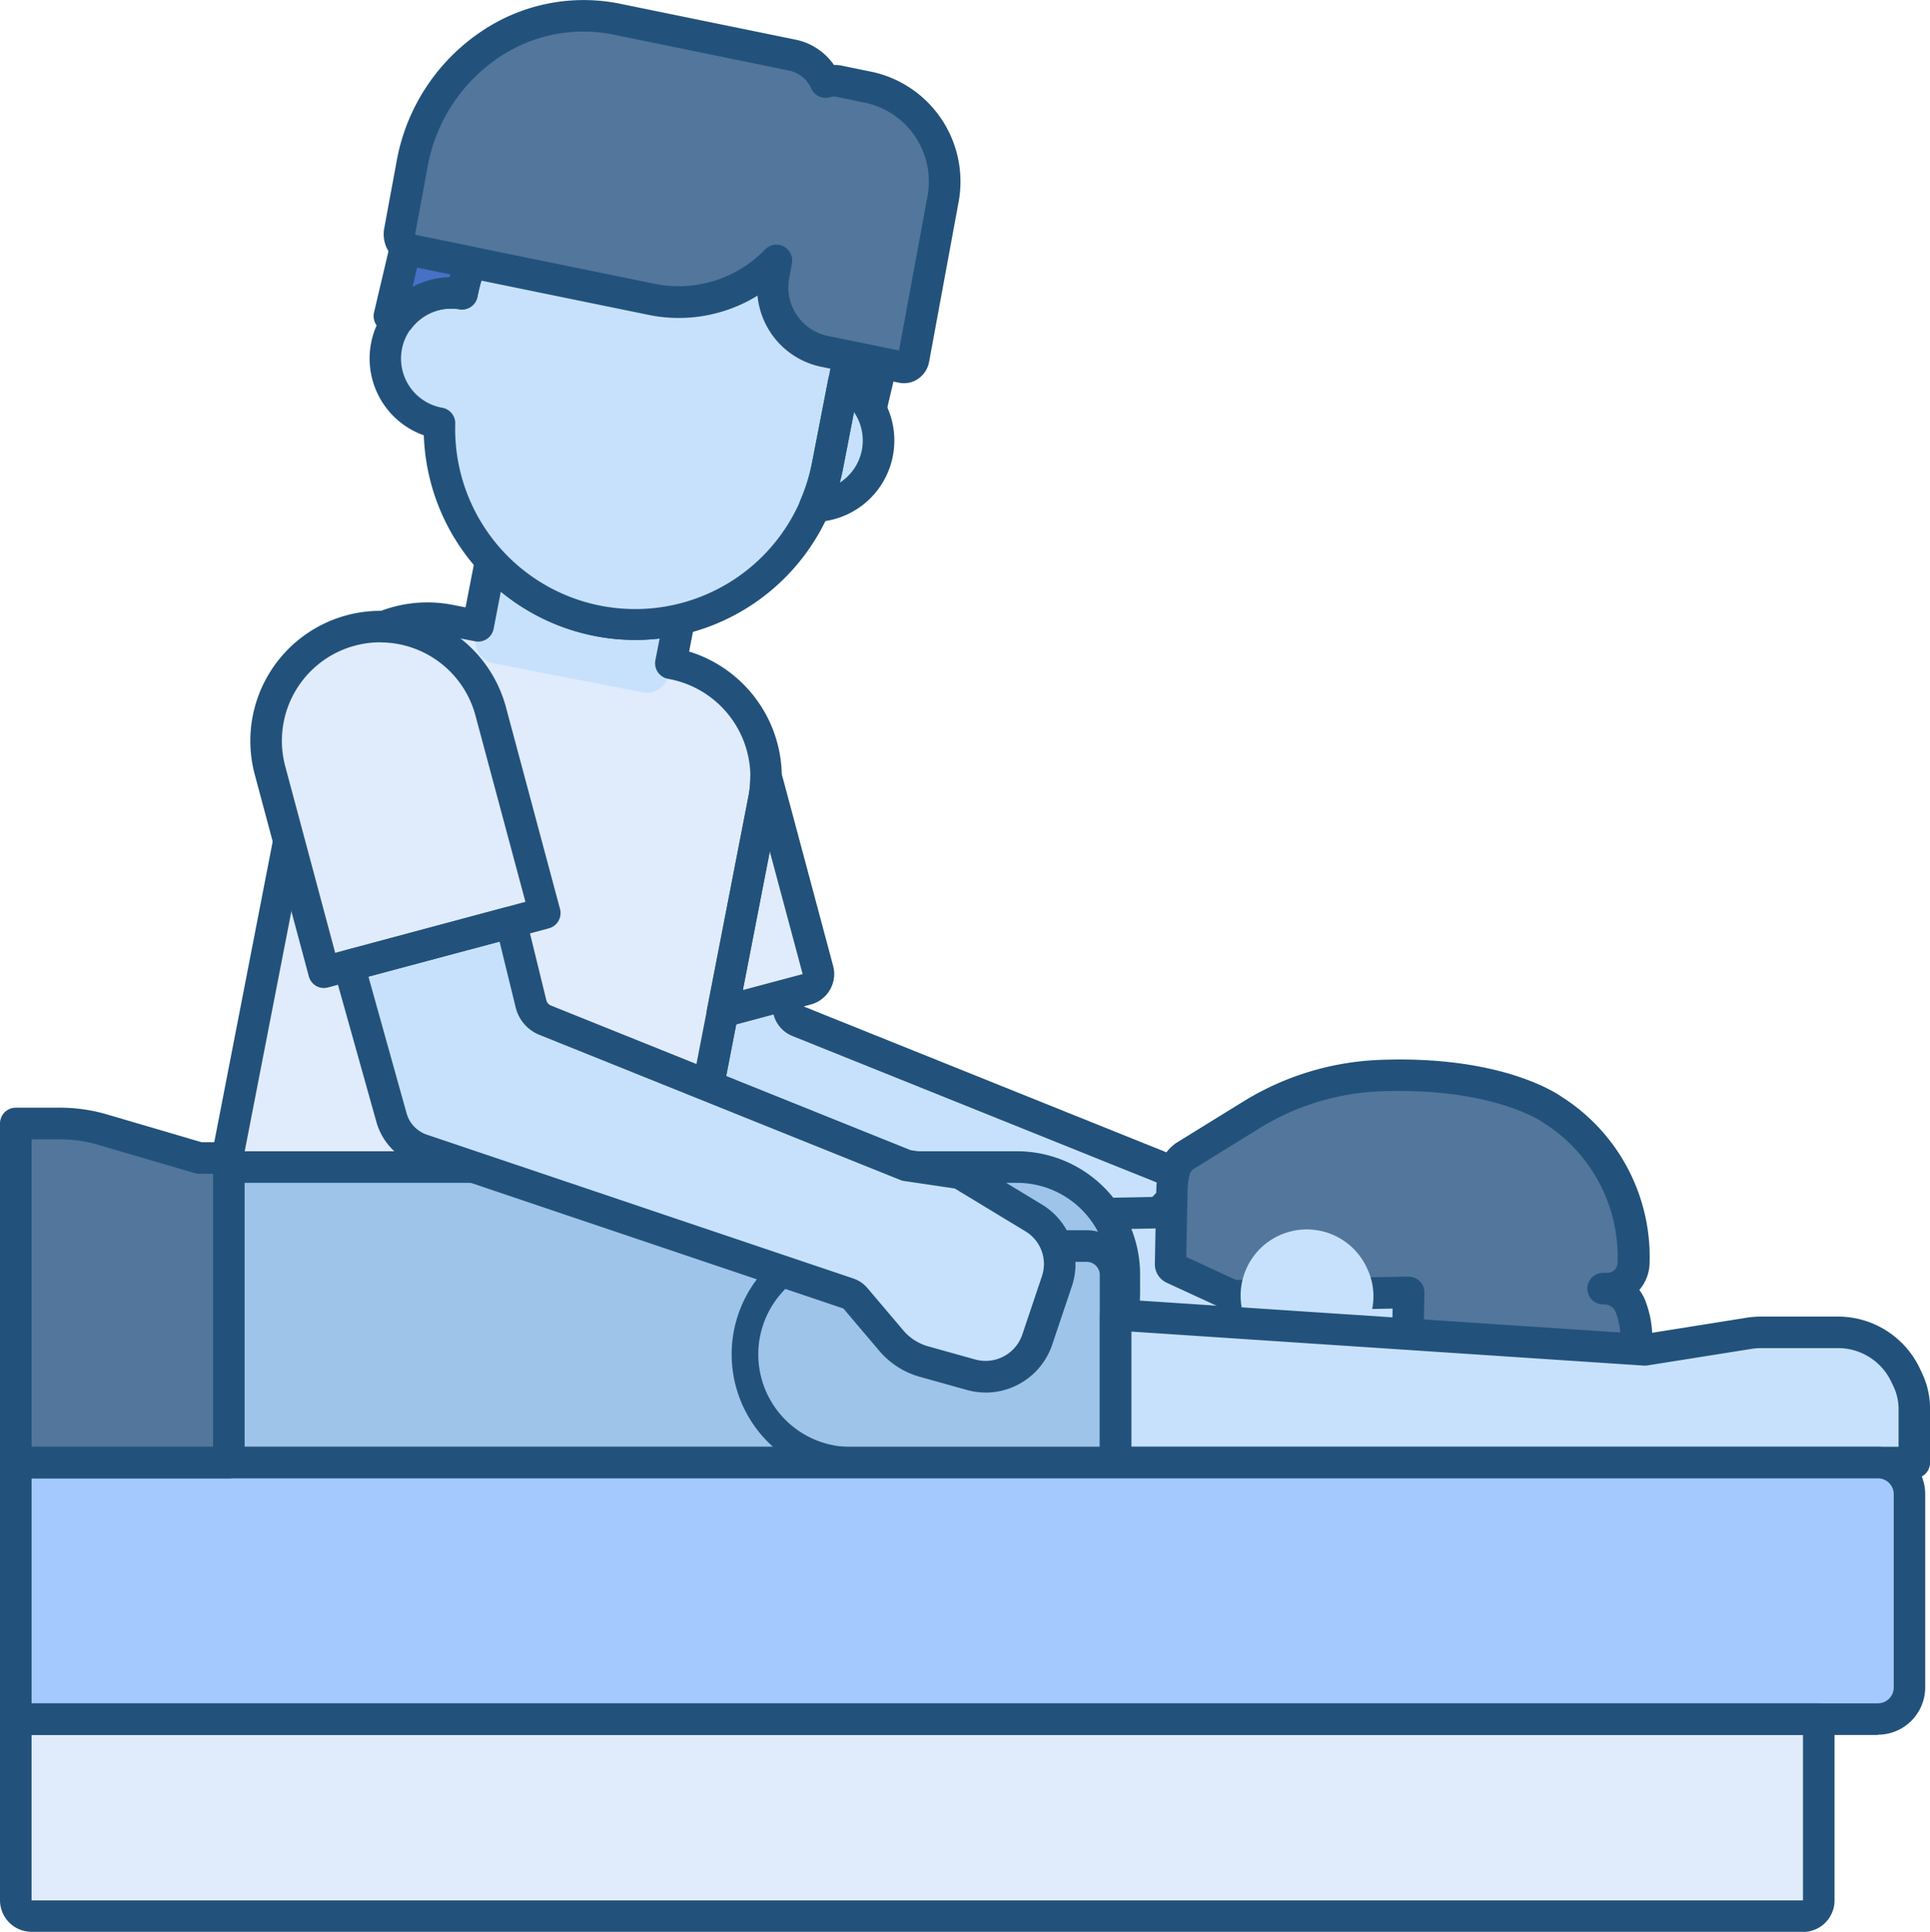 <svg xmlns="http://www.w3.org/2000/svg" xmlns:xlink="http://www.w3.org/1999/xlink" width="81.681" height="81.744" viewBox="0 0 81.681 81.744">
  <defs>
    <clipPath id="clip-path">
      <rect id="Rectángulo_330" data-name="Rectángulo 330" width="81.681" height="81.744" fill="none"/>
    </clipPath>
  </defs>
  <g id="Grupo_211" data-name="Grupo 211" style="isolation: isolate">
    <g id="Grupo_210" data-name="Grupo 210" clip-path="url(#clip-path)" style="mix-blend-mode: luminosity;isolation: isolate">
      <path id="Trazado_2398" data-name="Trazado 2398" d="M197.9,231.115l-2.27-.337-15.457-6.214a.67.67,0,0,1-.4-.461l-1.556-6.354-2.445,12.581,17.565,5.923,2.2,2.593,4.927,1.377,2.111-6.279Z" transform="translate(-146.388 -181.349)" fill="#c7e1fc"/>
      <path id="Trazado_2399" data-name="Trazado 2399" d="M197.134,237.56a.661.661,0,0,1-.18-.025l-4.928-1.377a.663.663,0,0,1-.329-.211l-2.079-2.452-17.389-5.863a.668.668,0,0,1-.442-.761l2.445-12.581a.668.668,0,0,1,.64-.54.655.655,0,0,1,.665.509l1.556,6.353,15.384,6.185,2.192.325a.664.664,0,0,1,.248.089l4.673,2.829a.668.668,0,0,1,.287.784l-2.11,6.28a.669.669,0,0,1-.633.455m-4.551-2.633,4.119,1.151,1.738-5.171-4.1-2.482-2.137-.316a.669.669,0,0,1-.151-.041l-15.458-6.214a1.341,1.341,0,0,1-.8-.922l-.832-3.4-1.753,9.021,17.011,5.736a.659.659,0,0,1,.3.2Z" transform="translate(-143.06 -178.019)" fill="#22527b"/>
      <path id="Trazado_2400" data-name="Trazado 2400" d="M209.216,90.764a2.785,2.785,0,0,1,1.145,1.146l.462-1.968-1.91-.391L208.337,92l.61.143Z" transform="translate(-173.51 -74.582)" fill="#4671c6"/>
      <path id="Trazado_2401" data-name="Trazado 2401" d="M205.62,89.481a.672.672,0,0,1-.153-.018l-.61-.143a.667.667,0,0,1-.5-.8l.576-2.452a.666.666,0,0,1,.784-.5l1.91.391a.667.667,0,0,1,.516.807l-.462,1.968a.668.668,0,0,1-1.239.162,2.112,2.112,0,0,0-.121-.2l-.049.249a.669.669,0,0,1-.655.541m1.016-2.366.047.035.006-.025Z" transform="translate(-170.184 -71.248)" fill="#22527b"/>
      <path id="Trazado_2402" data-name="Trazado 2402" d="M71.485,187.382l-19.042-3.7,4.524-23.275a4.883,4.883,0,0,1,5.725-3.862l9.455,1.838a4.883,4.883,0,0,1,3.862,5.725Z" transform="translate(-43.676 -130.3)" fill="#e0ebfc"/>
      <path id="Trazado_2403" data-name="Trazado 2403" d="M125.541,144.407a8.252,8.252,0,0,1-4.524-2.533l-.012-.009-.632,3.25a.937.937,0,0,0,.742,1.1l6.316,1.228a.937.937,0,0,0,1.1-.742l.458-2.355a8.252,8.252,0,0,1-3.447.061" transform="translate(-100.236 -118.15)" fill="#c7e1fc"/>
      <path id="Trazado_2404" data-name="Trazado 2404" d="M184.689,197.691l-1.751,9.009,3.564-.955a.668.668,0,0,0,.472-.818l-2.115-7.893c-.023-.088-.055-.171-.083-.257a4.909,4.909,0,0,1-.087.913" transform="translate(-152.357 -163.884)" fill="#e0ebfc"/>
      <path id="Trazado_2405" data-name="Trazado 2405" d="M179.611,204.038a.668.668,0,0,1-.656-.8l1.751-9.009a4.223,4.223,0,0,0,.075-.789.668.668,0,0,1,1.3-.206l.022.067c.026.074.051.149.072.226l2.114,7.893a1.337,1.337,0,0,1-.944,1.636l-3.564.955a.653.653,0,0,1-.173.023m2-7.458-1.141,5.869L183,201.77Z" transform="translate(-149.03 -160.554)" fill="#22527b"/>
      <path id="Trazado_2406" data-name="Trazado 2406" d="M68.154,172.571a.65.65,0,0,1-.128-.012l-19.042-3.7a.668.668,0,0,1-.528-.783L52.981,144.8a5.557,5.557,0,0,1,6.508-4.389l.56.109.41-2.111a.668.668,0,0,1,1.084-.385.658.658,0,0,1,.076.071,7.615,7.615,0,0,0,7.328,2.272.667.667,0,0,1,.806.778l-.242,1.244a5.559,5.559,0,0,1,3.822,6.367L68.81,172.031a.671.671,0,0,1-.282.426.662.662,0,0,1-.373.115m-18.258-4.9,17.73,3.446,4.4-22.619a4.22,4.22,0,0,0-3.334-4.942l-.082-.016a.668.668,0,0,1-.528-.783l.179-.92a8.969,8.969,0,0,1-6.72-1.983l-.305,1.573a.668.668,0,0,1-.783.528l-1.215-.236a4.22,4.22,0,0,0-4.941,3.333Zm11.219-29.137h0Z" transform="translate(-40.346 -114.821)" fill="#22527b"/>
      <path id="Trazado_2407" data-name="Trazado 2407" d="M298.073,297.138a8.092,8.092,0,0,1-7.976,7.754l-4.592.089-.007.37a1.258,1.258,0,0,1-1.239,1.2,1.143,1.143,0,0,1-1.192-1.157l.012-.577a7.319,7.319,0,0,1-5.733-5.565l-1.076.021a6.251,6.251,0,0,0,.387-2.028l.077-3.832a4.981,4.981,0,0,0-.055-.8l2.477-.048a8.239,8.239,0,0,1,6-2.779l5.248-.1a7.359,7.359,0,0,1,7.672,7.451" transform="translate(-230.087 -241.26)" fill="#c7e1fc"/>
      <path id="Trazado_2408" data-name="Trazado 2408" d="M331.466,360.89a.679.679,0,0,0,.708.687l1.2-.023a.747.747,0,0,0,.736-.715.679.679,0,0,0-.708-.687l-1.2.024a.746.746,0,0,0-.736.715" transform="translate(-276.056 -299.946)" fill="#3762cc"/>
      <path id="Trazado_2409" data-name="Trazado 2409" d="M319.895,313.973a2.8,2.8,0,1,0-1.283,3.644,2.733,2.733,0,0,0,1.283-3.644" transform="translate(-262.036 -260.303)" fill="#f9cfcf"/>
      <path id="Trazado_2410" data-name="Trazado 2410" d="M280.906,303.9a1.835,1.835,0,0,1-1.312-.537,1.773,1.773,0,0,1-.522-1.3v-.041a8.021,8.021,0,0,1-5.569-5.41l-.548.011a.679.679,0,0,1-.557-.28.669.669,0,0,1-.083-.618,5.6,5.6,0,0,0,.346-1.812l.077-3.832a4.265,4.265,0,0,0-.049-.693.669.669,0,0,1,.648-.762l2.191-.043a8.921,8.921,0,0,1,6.284-2.784l5.249-.1a8.257,8.257,0,0,1,6.051,2.391,7.827,7.827,0,0,1,2.3,5.74,8.777,8.777,0,0,1-8.631,8.409l-3.971.078a1.944,1.944,0,0,1-1.868,1.586h-.038m-6.888-8.635a.668.668,0,0,1,.652.525,6.68,6.68,0,0,0,5.216,5.053.667.667,0,0,1,.532.667l-.012.578a.444.444,0,0,0,.132.33.5.5,0,0,0,.379.145.592.592,0,0,0,.584-.549l.007-.37a.668.668,0,0,1,.654-.655l4.592-.089a7.429,7.429,0,0,0,7.321-7.1,6.5,6.5,0,0,0-1.91-4.769,6.93,6.93,0,0,0-5.08-2l-5.248.1a7.577,7.577,0,0,0-5.511,2.553.671.671,0,0,1-.487.225l-1.766.035q0,.081,0,.16L274,293.942a6.739,6.739,0,0,1-.16,1.329l.168,0Z" transform="translate(-226.759 -237.938)" fill="#22527b"/>
      <path id="Trazado_2411" data-name="Trazado 2411" d="M312.533,273.616h0a7.391,7.391,0,0,1,3.423,6.477,1.1,1.1,0,0,1-1.058,1.085l-.218,0a1.229,1.229,0,0,1,.689.193.66.66,0,0,1,.178.141,1.179,1.179,0,0,1,.315.516,3.526,3.526,0,0,1,.211,1.213h0a.006.006,0,0,1,0,0,9.169,9.169,0,0,1-.268,2.219,6.837,6.837,0,0,1-.554,1.931.021.021,0,0,0,0,.007h0a6.968,6.968,0,0,1-.551.985c-.087.136-.142.2-.142.2a7.125,7.125,0,0,1-5.624,2.973l-2.493.048a.2.2,0,0,1-.2-.2l.2-10.07-5.4.106-2.038.04-2.526-1.165a.2.2,0,0,1-.115-.183l.017-.828.006-.3.04-2.031a3.371,3.371,0,0,1,.154-.935,1.215,1.215,0,0,1,.367-.466c.511-.316,1.714-1.061,2.814-1.739a11.178,11.178,0,0,1,5.374-1.675c5.179-.221,7.405,1.445,7.405,1.445" transform="translate(-246.815 -226.656)" fill="#52769c"/>
      <path id="Trazado_2412" data-name="Trazado 2412" d="M303.106,288.953a.865.865,0,0,1-.866-.884l.187-9.375-6.744.132a.672.672,0,0,1-.292-.062l-2.526-1.164a.863.863,0,0,1-.5-.8l.063-3.154a4.027,4.027,0,0,1,.185-1.121.73.73,0,0,1,.031-.08,1.8,1.8,0,0,1,.62-.755c.511-.316,1.716-1.061,2.816-1.739a11.86,11.86,0,0,1,5.7-1.775c5.186-.221,7.581,1.4,7.818,1.567a8.023,8.023,0,0,1,3.705,7.036,1.78,1.78,0,0,1-.434,1.127,1.875,1.875,0,0,1,.3.581,4.249,4.249,0,0,1,.247,1.406c0,.007,0,.013,0,.02a9.911,9.911,0,0,1-.278,2.346,7.492,7.492,0,0,1-.6,2.083l-.008.019a7.724,7.724,0,0,1-.6,1.072c-.035.055-.1.151-.158.227a7.816,7.816,0,0,1-6.15,3.247l-2.494.049Zm0-11.608a.668.668,0,0,1,.668.681l-.192,9.582,2.006-.039a6.471,6.471,0,0,0,5.095-2.7l.019-.024c.01-.014.047-.064.1-.15a6.457,6.457,0,0,0,.505-.9s0-.007,0-.011a6.152,6.152,0,0,0,.5-1.736.517.517,0,0,1,.011-.061,8.648,8.648,0,0,0,.251-2.055v-.023a2.925,2.925,0,0,0-.165-.963c-.007-.019-.014-.037-.02-.057a.509.509,0,0,0-.136-.222l-.025-.026c-.024-.008-.005-.007-.051-.036a.515.515,0,0,0-.314-.087c-.005,0-.009,0-.013,0a.668.668,0,0,1-.013-1.336l.217,0a.435.435,0,0,0,.4-.431,6.7,6.7,0,0,0-3.108-5.9.594.594,0,0,1-.057-.04c-.2-.136-2.356-1.5-6.966-1.306a10.522,10.522,0,0,0-5.052,1.577c-1.1.677-2.3,1.422-2.813,1.738a.83.83,0,0,0-.094.144,2.647,2.647,0,0,0-.109.7l-.057,2.847,2.107.972,7.285-.142h.012m-9.686-.96h0" transform="translate(-243.49 -223.326)" fill="#22527b"/>
      <path id="Trazado_2413" data-name="Trazado 2413" d="M319.895,313.973a2.8,2.8,0,1,0-1.283,3.644,2.733,2.733,0,0,0,1.283-3.644" transform="translate(-262.036 -260.303)" fill="#c7e1fc"/>
      <path id="Trazado_2414" data-name="Trazado 2414" d="M50.441,291.455h34.61A4.541,4.541,0,0,1,89.591,296v.717a7.246,7.246,0,0,1-7.247,7.246H51.694a1.252,1.252,0,0,1-1.253-1.252Z" transform="translate(-42.009 -242.734)" fill="#9fc4e9"/>
      <path id="Trazado_2415" data-name="Trazado 2415" d="M79.017,305.241H48.366a1.923,1.923,0,0,1-1.921-1.921V292.068a.668.668,0,0,1,.668-.668h34.61a5.215,5.215,0,0,1,5.209,5.209v.717a7.924,7.924,0,0,1-7.915,7.915M47.781,292.736V303.32a.586.586,0,0,0,.585.585H79.017a6.586,6.586,0,0,0,6.579-6.579v-.717a3.877,3.877,0,0,0-3.873-3.873Z" transform="translate(-38.681 -242.688)" fill="#22527b"/>
      <path id="Trazado_2416" data-name="Trazado 2416" d="M204.085,324.521H192.946a4.584,4.584,0,1,1,0-9.168h9.917a1.222,1.222,0,0,1,1.222,1.222Z" transform="translate(-156.874 -262.637)" fill="#9fc4e9"/>
      <path id="Trazado_2417" data-name="Trazado 2417" d="M200.758,321.862H189.618a5.252,5.252,0,0,1,0-10.5h9.917a1.892,1.892,0,0,1,1.89,1.89v7.946a.668.668,0,0,1-.668.669m-11.139-9.169a3.917,3.917,0,1,0,0,7.833H200.09v-7.278a.555.555,0,0,0-.554-.554h-9.917Z" transform="translate(-153.546 -259.309)" fill="#22527b"/>
      <path id="Trazado_2418" data-name="Trazado 2418" d="M282.423,332.8l22.4,1.486,4.408-.7a3.269,3.269,0,0,1,.518-.041h3.219a3.155,3.155,0,0,1,2.856,1.745l.118.245a2.885,2.885,0,0,1,.286,1.254v2.266h-33.8Z" transform="translate(-235.212 -277.165)" fill="#c7e1fc"/>
      <path id="Trazado_2419" data-name="Trazado 2419" d="M312.9,336.391H279.1a.668.668,0,0,1-.668-.668V329.47a.669.669,0,0,1,.712-.667l22.321,1.482,4.334-.691a3.983,3.983,0,0,1,.624-.049h3.219a3.835,3.835,0,0,1,3.458,2.123l.117.244a3.576,3.576,0,0,1,.352,1.543v2.266a.667.667,0,0,1-.667.668m-33.134-1.336h32.467v-1.6a2.236,2.236,0,0,0-.22-.963l-.118-.245a2.492,2.492,0,0,0-2.255-1.366h-3.219a2.652,2.652,0,0,0-.412.033l-4.409.7a.758.758,0,0,1-.149.007l-21.685-1.439Z" transform="translate(-231.884 -273.838)" fill="#22527b"/>
      <path id="Trazado_2420" data-name="Trazado 2420" d="M4,381.052H82.8a1.336,1.336,0,0,0,1.336-1.336v-8.181A1.336,1.336,0,0,0,82.8,370.2H4Z" transform="translate(-3.327 -308.315)" fill="#a4c9ff"/>
      <path id="Trazado_2421" data-name="Trazado 2421" d="M4.664,443.465H79.633a.668.668,0,0,0,.668-.668v-7.67H4v7.67a.668.668,0,0,0,.668.668" transform="translate(-3.328 -362.389)" fill="#e0ebfc"/>
      <path id="Trazado_2422" data-name="Trazado 2422" d="M7.668,284.621a6.376,6.376,0,0,0-1.8-.259H4v14.349h9.017V285.823H11.76Z" transform="translate(-3.328 -236.826)" fill="#52769c"/>
      <path id="Trazado_2423" data-name="Trazado 2423" d="M117.96,54.763a8.287,8.287,0,0,1-6.554-9.716l.8-4.112a8.287,8.287,0,1,1,16.27,3.163l-.8,4.112a8.288,8.288,0,0,1-9.716,6.554" transform="translate(-92.655 -28.506)" fill="#c7e1fc"/>
      <path id="Trazado_2424" data-name="Trazado 2424" d="M103.161,76.886a2.783,2.783,0,1,1-2.783-2.782,2.783,2.783,0,0,1,2.783,2.782" transform="translate(-81.281 -61.716)" fill="#c7e1fc"/>
      <path id="Trazado_2425" data-name="Trazado 2425" d="M114.242,244.039l-2.27-.336-15.3-6.151a1,1,0,0,1-.6-.691l-.846-3.455-6.856,1.837,1.795,6.43a2,2,0,0,0,1.29,1.36l18.046,6.085a.658.658,0,0,1,.3.2l1.52,1.792a2.821,2.821,0,0,0,1.391.892l1.981.554a2.312,2.312,0,0,0,2.813-1.49l.826-2.459a2.29,2.29,0,0,0-.985-2.69Z" transform="translate(-73.6 -194.389)" fill="#c7e1fc"/>
      <path id="Trazado_2426" data-name="Trazado 2426" d="M79.157,170.724l-9.342,2.5-2.288-8.538a4.836,4.836,0,0,1,9.342-2.5Z" transform="translate(-56.101 -132.088)" fill="#e0ebfc"/>
      <path id="Trazado_2427" data-name="Trazado 2427" d="M66.494,170.566a.667.667,0,0,1-.645-.495l-2.288-8.538a5.5,5.5,0,1,1,10.631-2.849l2.288,8.537a.668.668,0,0,1-.472.818l-9.342,2.5a.653.653,0,0,1-.172.023m2.381-14.625a4.168,4.168,0,0,0-4.024,5.246l2.114,7.893,8.051-2.158L72.9,159.03a4.175,4.175,0,0,0-4.027-3.089" transform="translate(-52.779 -128.76)" fill="#22527b"/>
      <path id="Trazado_2428" data-name="Trazado 2428" d="M111.988,249.984a2.986,2.986,0,0,1-.8-.111l-1.98-.553a3.47,3.47,0,0,1-1.721-1.1l-1.52-1.791-18.046-6.085a2.672,2.672,0,0,1-1.719-1.814L84.4,232.1a.667.667,0,0,1,.47-.824l6.856-1.837a.668.668,0,0,1,.822.486l.846,3.454a.334.334,0,0,0,.2.231l15.226,6.121,2.192.324a.673.673,0,0,1,.248.089l3.1,1.879a2.943,2.943,0,0,1,1.273,3.474l-.827,2.458a2.979,2.979,0,0,1-2.822,2.031m-26.118-17.6,1.614,5.78a1.335,1.335,0,0,0,.86.907l18.047,6.085a1.343,1.343,0,0,1,.592.4l1.52,1.792a2.146,2.146,0,0,0,1.062.681l1.98.553a1.643,1.643,0,0,0,2-1.06l.827-2.458a1.615,1.615,0,0,0-.7-1.906l-2.987-1.809-2.137-.316A.69.69,0,0,1,108.4,241l-15.3-6.151a1.675,1.675,0,0,1-1-1.152l-.684-2.791Z" transform="translate(-70.273 -191.063)" fill="#22527b"/>
      <path id="Trazado_2429" data-name="Trazado 2429" d="M207.532,96.805l-.684,3.521a8.359,8.359,0,0,1-.532,1.716,2.782,2.782,0,0,0,1.216-5.237" transform="translate(-171.827 -80.623)" fill="#c7e1fc"/>
      <path id="Trazado_2430" data-name="Trazado 2430" d="M104.84,52.258A8.962,8.962,0,0,1,95.887,43.6a3.45,3.45,0,0,1,1.092-6.7,8.955,8.955,0,0,1,17.448,4l-.8,4.111a8.971,8.971,0,0,1-8.788,7.248m-8.2-9.832.034.006a.668.668,0,0,1,.544.674,7.619,7.619,0,0,0,15.1,1.651l.8-4.112a7.619,7.619,0,0,0-14.958-2.909.668.668,0,0,1-.764.531,2.114,2.114,0,0,0-.749,4.161s0,0,0,0" transform="translate(-77.95 -25.18)" fill="#22527b"/>
      <path id="Trazado_2431" data-name="Trazado 2431" d="M202.988,99.381a.667.667,0,0,1-.613-.933,7.7,7.7,0,0,0,.49-1.579l.684-3.521a.668.668,0,0,1,.969-.462,3.45,3.45,0,0,1-1.509,6.495Zm1.653-4.65-.465,2.394q-.058.3-.136.592a2.123,2.123,0,0,0,.6-2.986" transform="translate(-168.499 -77.294)" fill="#22527b"/>
      <path id="Trazado_2432" data-name="Trazado 2432" d="M197.789,31.872l3.341.684a.414.414,0,0,0,.483-.343l1.237-6.7a4.077,4.077,0,0,0-3.066-4.787l-1.311-.268a1.242,1.242,0,0,0-1.45,1.03l-1.317,7.133a2.77,2.77,0,0,0,2.083,3.251" transform="translate(-162.95 -17.018)" fill="#52769c"/>
      <path id="Trazado_2433" data-name="Trazado 2433" d="M111.813,16l-10.16-2.079a.7.7,0,0,1-.524-.818l.518-2.8a7.425,7.425,0,0,1,8.673-6.158l7.433,1.521A2.081,2.081,0,0,1,119.318,8.1l-.546,2.955A5.958,5.958,0,0,1,111.813,16" transform="translate(-84.213 -3.326)" fill="#52769c"/>
      <path id="Trazado_2434" data-name="Trazado 2434" d="M119.15,16.215a1.1,1.1,0,0,1-.214-.021l-3.341-.684a3.4,3.4,0,0,1-2.646-3,6.339,6.339,0,0,1-4.594.817L98.2,11.248a1.369,1.369,0,0,1-1.047-1.594l.518-2.8a8.4,8.4,0,0,1,3.557-5.5A7.721,7.721,0,0,1,107.13.159l7.434,1.521a2.611,2.611,0,0,1,1.621,1.07,1.468,1.468,0,0,1,.361.036l1.312.269a4.753,4.753,0,0,1,3.589,5.562l-1.237,6.7a1.109,1.109,0,0,1-.466.715,1.057,1.057,0,0,1-.594.183m-5.4-5.861a.654.654,0,0,1,.307.076.666.666,0,0,1,.349.713l-.107.582a2.1,2.1,0,0,0,1.56,2.476l3.079.63,1.192-6.457a3.412,3.412,0,0,0-2.544-4.01l-1.31-.269a.5.5,0,0,0-.25.018.669.669,0,0,1-.8-.36,1.32,1.32,0,0,0-.929-.764l-7.434-1.522a6.4,6.4,0,0,0-4.892.985,7.076,7.076,0,0,0-2.99,4.641l-.518,2.8a.054.054,0,0,0,.011.047l10.15,2.075a5.087,5.087,0,0,0,4.653-1.465.667.667,0,0,1,.477-.2" transform="translate(-80.89 -0.001)" fill="#22527b"/>
      <path id="Trazado_2435" data-name="Trazado 2435" d="M101.662,64.546a8.4,8.4,0,0,1,.375-1.325l-2.486-.509a.644.644,0,0,1-.274-.132l-.685,2.916.413.1a2.784,2.784,0,0,1,2.657-1.046" transform="translate(-82.111 -52.118)" fill="#4671c6"/>
      <path id="Trazado_2436" data-name="Trazado 2436" d="M95.679,62.933a.68.68,0,0,1-.153-.018l-.413-.1a.668.668,0,0,1-.5-.8L95.3,59.1a.667.667,0,0,1,1.067-.368l2.477.507a.668.668,0,0,1,.491.888,7.689,7.689,0,0,0-.345,1.218.669.669,0,0,1-.764.532,2.116,2.116,0,0,0-2.019.8.668.668,0,0,1-.528.26m.757-2.823-.192.818a3.438,3.438,0,0,1,1.569-.413c.011-.039.021-.078.032-.117Z" transform="translate(-78.784 -48.791)" fill="#22527b"/>
      <path id="Trazado_2437" data-name="Trazado 2437" d="M9.685,296.056H.668A.668.668,0,0,1,0,295.388V281.039a.668.668,0,0,1,.668-.668H2.542a7.069,7.069,0,0,1,1.987.285l4,1.176H9.685a.667.667,0,0,1,.668.668v12.888a.668.668,0,0,1-.668.668M1.336,294.72H9.017V283.168H8.432a.655.655,0,0,1-.188-.027l-4.092-1.2a5.719,5.719,0,0,0-1.61-.231H1.336Z" transform="translate(0 -233.503)" fill="#22527b"/>
      <path id="Trazado_2438" data-name="Trazado 2438" d="M79.478,378.4H.668A.668.668,0,0,1,0,377.728V366.875a.668.668,0,0,1,.668-.668h78.81a2.005,2.005,0,0,1,2,2v8.182a2.006,2.006,0,0,1-2,2M1.336,377.06H79.478a.669.669,0,0,0,.668-.668v-8.182a.668.668,0,0,0-.668-.668H1.336Z" transform="translate(0 -304.99)" fill="#22527b"/>
      <path id="Trazado_2439" data-name="Trazado 2439" d="M76.305,440.8H1.336A1.338,1.338,0,0,1,0,439.469V431.8a.668.668,0,0,1,.668-.668H76.973a.668.668,0,0,1,.668.668v7.67a1.337,1.337,0,0,1-1.336,1.336M1.336,439.469H76.305v-7H1.336Z" transform="translate(0 -359.061)" fill="#22527b"/>
    </g>
  </g>
</svg>
